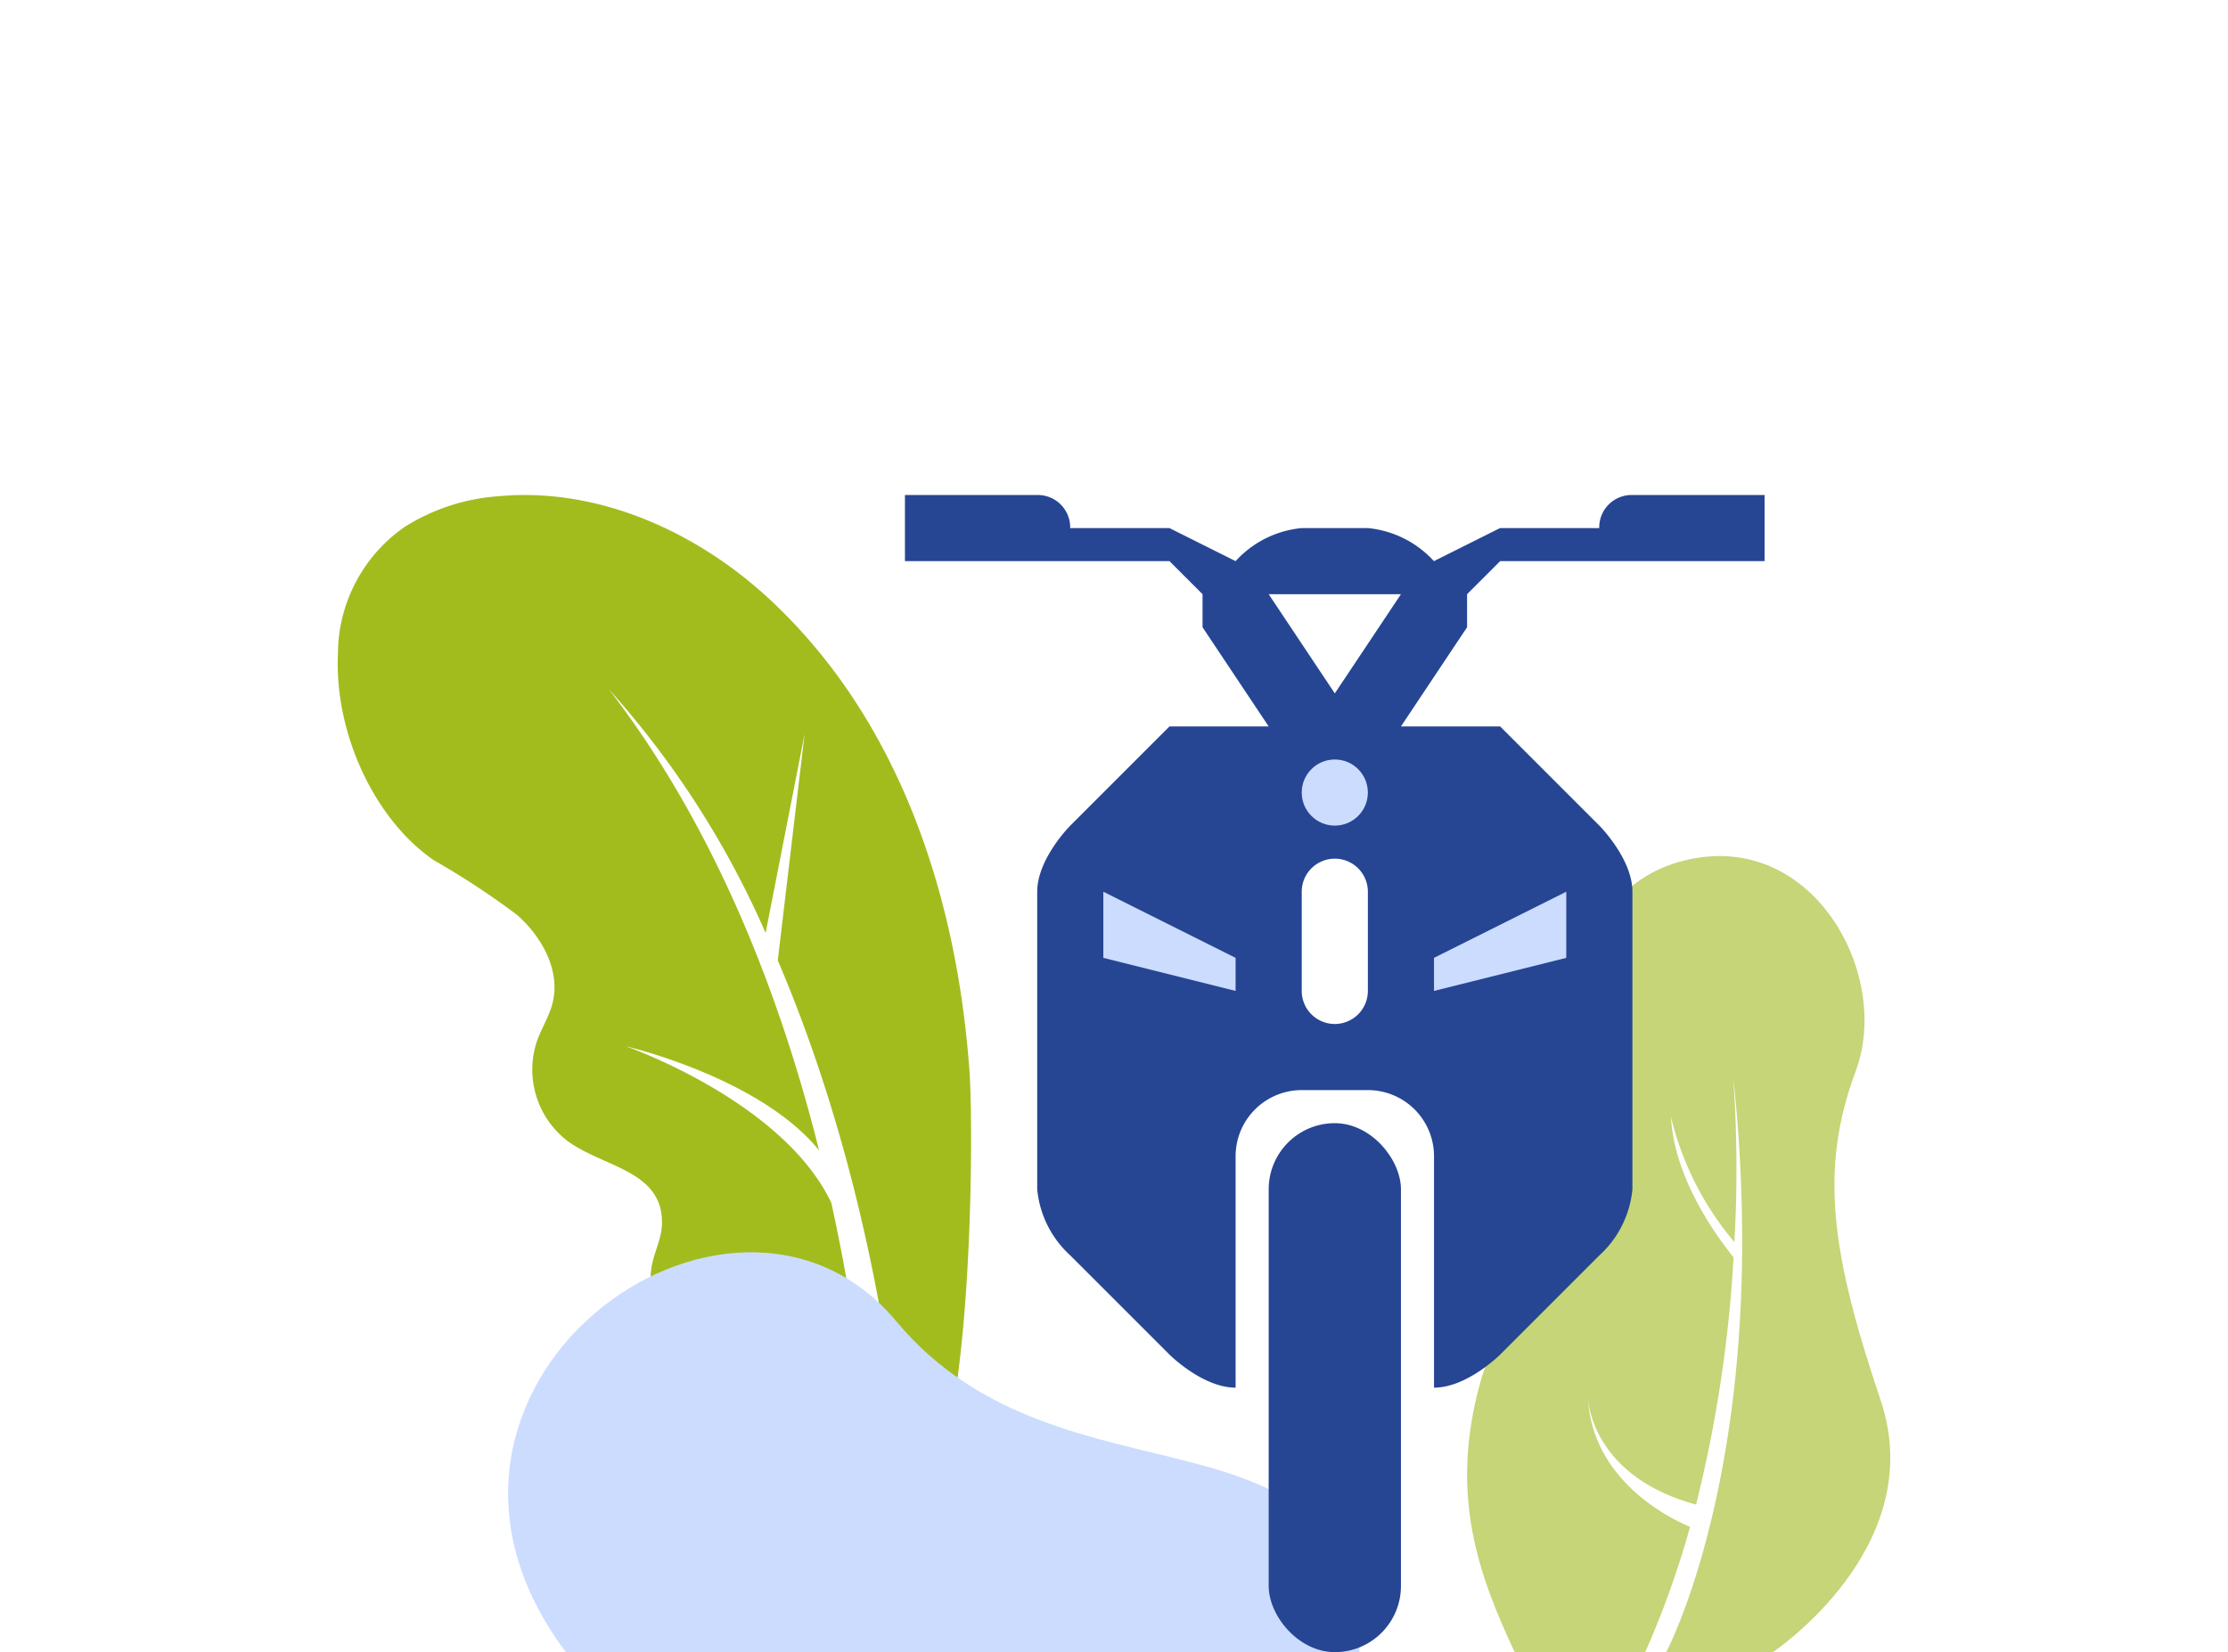 <svg xmlns="http://www.w3.org/2000/svg" width="120" height="89" viewBox="0 0 120 89"><rect id="Rectangle_1639" data-name="Rectangle 1639" width="120" height="89" fill="#ffffff00"></rect><g id="Illustration_Bike_Insurance_On_Light" data-name="Illustration Bike Insurance On Light" transform="translate(10026.66 14088.932)"><g id="Group_1028" data-name="Group 1028" transform="translate(-9701.547 -14254.266)"><g id="Group_779" data-name="Group 779" transform="translate(-306.923 192)"><g id="Group_778" data-name="Group 778"><g id="Group_777" data-name="Group 777"><path id="Path_849" data-name="Path 849" d="M-306.912,200.585a8.361,8.361,0,0,1,3.586-6.862,10.924,10.924,0,0,1,5.063-1.658c5.316-.494,10.623,1.876,14.545,5.5,7.077,6.541,10.157,16.112,10.823,25.508.248,3.5.219,24.735-4.052,24.435a4.738,4.738,0,0,1-2.4-1.178c-2.627-1.991-4.763-4.493-7.32-6.6a14.379,14.379,0,0,1-1.678-1.538,7.117,7.117,0,0,1-1.69-3.6c-.2-1.362.567-2.221.577-3.378.023-2.841-3.154-2.987-5.1-4.425a4.84,4.84,0,0,1-1.64-5.357c.248-.7.659-1.337.843-2.055.443-1.736-.553-3.555-1.893-4.744a42.487,42.487,0,0,0-4.485-2.951C-304.953,209.483-307.1,204.817-306.912,200.585Z" transform="translate(306.923 -192)" fill="#a2bc1e"></path></g></g><path id="Path_850" data-name="Path 850" d="M-241.456,278.938c0-12.728-2.5-26.172-7.165-37.077l1.445-12.2-2.1,10.72a49.043,49.043,0,0,0-8.439-13.124c5.747,7.47,9.222,16.462,11.32,24.837-3.2-3.943-10.4-5.606-10.4-5.606s8.461,2.946,11.059,8.436a107.4,107.4,0,0,1,2.485,24.016Z" transform="translate(272.322 -216.79)" fill="#fff"></path></g><g id="Group_781" data-name="Group 781" transform="translate(-246.097 211.45)"><path id="Path_851" data-name="Path 851" d="M-99.438,300.41h13.91s8.475-5.641,5.8-13.576-3.3-12.467-1.34-17.722-2.37-13.086-9.274-11.335-6.6,11.128-4.843,16.177-4.328,5.667-6.079,11.849S-101.318,296.366-99.438,300.41Z" transform="translate(102 -257.528)" fill="#c5d577"></path><g id="Group_780" data-name="Group 780" transform="translate(6.503 11.894)"><path id="Path_852" data-name="Path 852" d="M-80.077,355.758c0-.063-.011-.124-.014-.188C-80.091,355.57-80.09,355.638-80.077,355.758Z" transform="translate(80.091 -338.363)" fill="#fff"></path><path id="Path_853" data-name="Path 853" d="M-71.755,307.851a82.055,82.055,0,0,0-.472-10.253,69.907,69.907,0,0,1,.064,8.9,16.359,16.359,0,0,1-3.413-6.734c.161,3.252,2.391,6.348,3.368,7.557a71.345,71.345,0,0,1-2.02,13.317c-5.052-1.378-5.728-4.8-5.817-5.643.294,4.44,4.533,6.446,5.494,6.844a48.806,48.806,0,0,1-2.417,6.749h1.133s3.828-7.163,4.079-20.734h0Z" transform="translate(80.058 -297.598)" fill="#fff"></path></g></g><path id="Path_854" data-name="Path 854" d="M-230.15,350.971c0-14.248-16.028-7.124-24.933-17.809s-28.5,3.562-17.809,17.809Z" transform="translate(-21.744 -96.638)" fill="#ccdcff"></path><rect id="Rectangle_1092" data-name="Rectangle 1092" width="7.124" height="28.495" rx="3.562" transform="translate(-256.782 225.838)" fill="#264694"></rect><path id="Path_855" data-name="Path 855" d="M-180.848,193.781h-1.781a5.516,5.516,0,0,0-3.562,1.781l-3.562-1.781H-195.1a1.744,1.744,0,0,0-.509-1.269,1.744,1.744,0,0,0-1.267-.512H-204v3.562h14.248l1.781,1.781v1.781l3.562,5.343h-5.343l-5.343,5.343s-1.781,1.781-1.781,3.562V229.4a5.516,5.516,0,0,0,1.781,3.562l5.343,5.343s1.781,1.781,3.562,1.781V227.619a3.562,3.562,0,0,1,3.562-3.562h3.562a3.562,3.562,0,0,1,3.562,3.562v12.467c1.781,0,3.562-1.781,3.562-1.781l5.343-5.343a5.516,5.516,0,0,0,1.781-3.562V213.371c0-1.781-1.781-3.562-1.781-3.562l-5.343-5.343h-5.343l3.562-5.343v-1.781l1.781-1.781H-157.7V192h-7.124a1.744,1.744,0,0,0-1.271.51,1.744,1.744,0,0,0-.51,1.271h-5.343l-3.562,1.781a5.516,5.516,0,0,0-3.562-1.781h-1.781" transform="translate(-72.373)" fill="#264694"></path><path id="Path_856" data-name="Path 856" d="M-138,210h7.124l-3.562,5.343Z" transform="translate(-118.782 -12.657)" fill="#fff"></path><circle id="Ellipse_30" data-name="Ellipse 30" cx="1.781" cy="1.781" r="1.781" transform="translate(-255.002 206.247)" fill="#ccdcff"></circle><path id="Path_857" data-name="Path 857" d="M-128.438,259.781A1.781,1.781,0,0,0-130.219,258,1.781,1.781,0,0,0-132,259.781v5.343a1.781,1.781,0,0,0,1.781,1.781,1.781,1.781,0,0,0,1.781-1.781Z" transform="translate(-123.002 -46.41)" fill="#fff"></path><path id="Path_858" data-name="Path 858" d="M-100.876,264-108,267.562v1.781l7.124-1.781Z" transform="translate(-139.878 -50.629)" fill="#ccdcff"></path><path id="Path_859" data-name="Path 859" d="M-168,264l7.124,3.562v1.781L-168,267.562Z" transform="translate(-97.688 -50.629)" fill="#ccdcff"></path></g></g></svg>